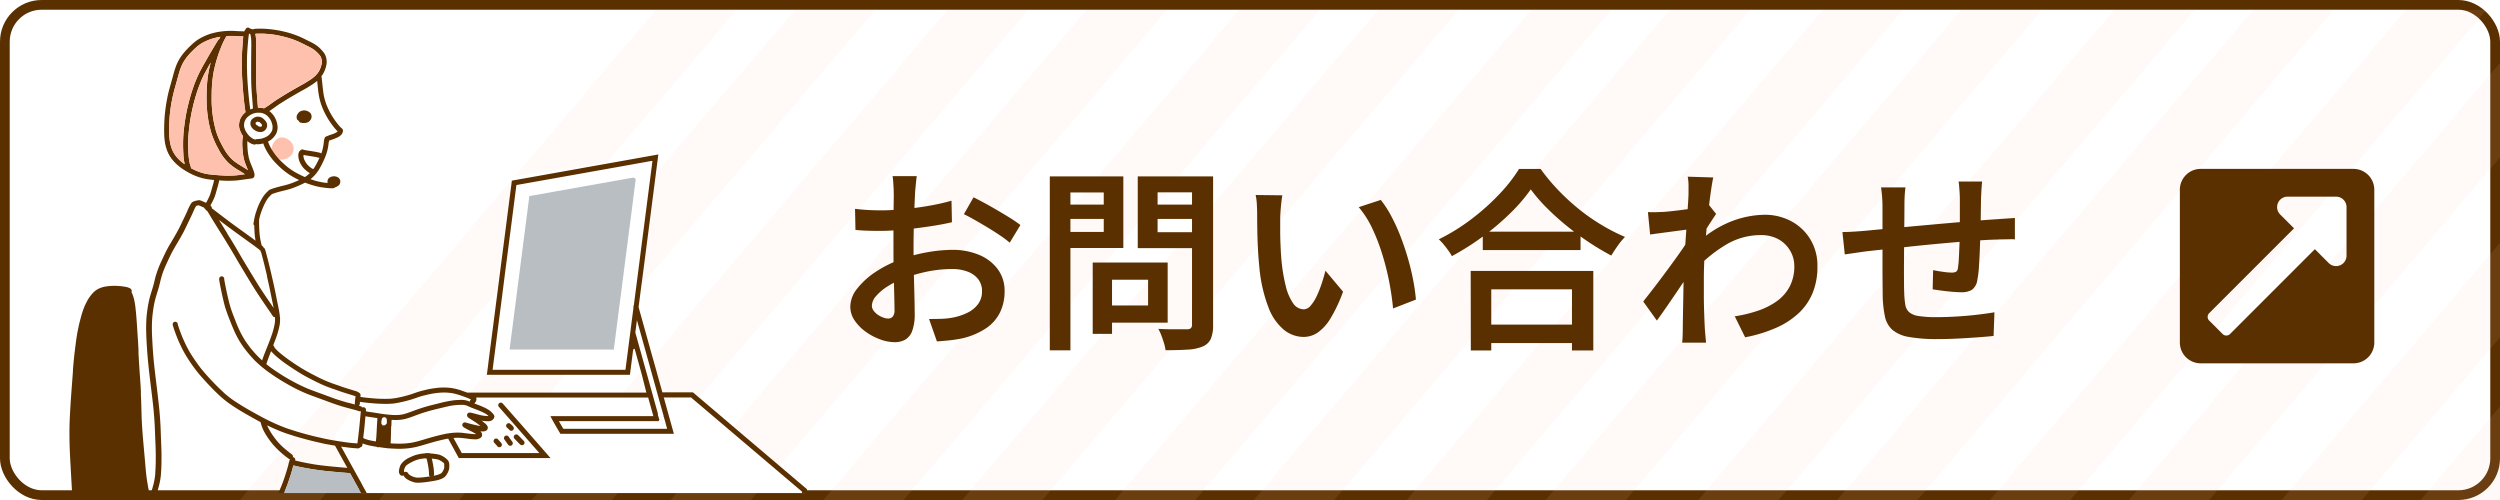 <svg xmlns="http://www.w3.org/2000/svg" xmlns:xlink="http://www.w3.org/1999/xlink" width="180" height="36" viewBox="0 0 180 36">
  <defs>
    <clipPath id="clip-path">
      <rect width="175.586" height="35.275" fill="none"/>
    </clipPath>
    <filter id="Icon_awesome-external-link-square-alt" x="155.449" y="10.664" width="17" height="17" filterUnits="userSpaceOnUse">
      <feOffset dy="1" input="SourceAlpha"/>
      <feGaussianBlur stdDeviation="0.5" result="blur"/>
      <feFlood flood-opacity="0.161"/>
      <feComposite operator="in" in2="blur"/>
      <feComposite in="SourceGraphic"/>
    </filter>
    <clipPath id="clip-path-2">
      <path id="長方形_26846" data-name="長方形 26846" d="M3,0H78a0,0,0,0,1,0,0V35.5a0,0,0,0,1,0,0H3a3,3,0,0,1-3-3V3A3,3,0,0,1,3,0Z" transform="translate(1733.764 11.25)" fill="#fff"/>
    </clipPath>
    <clipPath id="clip-path-3">
      <rect id="長方形_26845" data-name="長方形 26845" width="53.109" height="47.091" fill="none"/>
    </clipPath>
  </defs>
  <g id="btn_contact" transform="translate(-1710 -15)">
    <g id="長方形_26844" data-name="長方形 26844" transform="translate(1710 15)" fill="#fff" stroke="#5b3000" stroke-width="0.7">
      <rect width="180" height="36" rx="3" stroke="none"/>
      <rect x="0.35" y="0.35" width="179.3" height="35.3" rx="2.65" fill="none"/>
    </g>
    <g id="リピートグリッド_6" data-name="リピートグリッド 6" transform="translate(1714.414 15.725)" opacity="0.1" clip-path="url(#clip-path)">
      <g transform="translate(20360.586 11726.275)">
        <path id="パス_77741" data-name="パス 77741" d="M-47.188,0h5.774L-84.226,50.439H-90Z" transform="translate(-20270.586 -11726.275)" fill="#fec1ae"/>
        <path id="パス_77743" data-name="パス 77743" d="M-47.188,0h5.774L-84.226,50.439H-90Z" transform="translate(-20260.586 -11726.275)" fill="#fec1ae"/>
      </g>
      <g transform="translate(20381.586 11726.275)">
        <path id="パス_77741-2" data-name="パス 77741" d="M-47.188,0h5.774L-84.226,50.439H-90Z" transform="translate(-20270.586 -11726.275)" fill="#fec1ae"/>
        <path id="パス_77743-2" data-name="パス 77743" d="M-47.188,0h5.774L-84.226,50.439H-90Z" transform="translate(-20260.586 -11726.275)" fill="#fec1ae"/>
      </g>
      <g transform="translate(20402.586 11726.275)">
        <path id="パス_77741-3" data-name="パス 77741" d="M-47.188,0h5.774L-84.226,50.439H-90Z" transform="translate(-20270.586 -11726.275)" fill="#fec1ae"/>
        <path id="パス_77743-3" data-name="パス 77743" d="M-47.188,0h5.774L-84.226,50.439H-90Z" transform="translate(-20260.586 -11726.275)" fill="#fec1ae"/>
      </g>
      <g transform="translate(20423.586 11726.275)">
        <path id="パス_77741-4" data-name="パス 77741" d="M-47.188,0h5.774L-84.226,50.439H-90Z" transform="translate(-20270.586 -11726.275)" fill="#fec1ae"/>
        <path id="パス_77743-4" data-name="パス 77743" d="M-47.188,0h5.774L-84.226,50.439H-90Z" transform="translate(-20260.586 -11726.275)" fill="#fec1ae"/>
      </g>
      <g transform="translate(20444.586 11726.275)">
        <path id="パス_77741-5" data-name="パス 77741" d="M-47.188,0h5.774L-84.226,50.439H-90Z" transform="translate(-20270.586 -11726.275)" fill="#fec1ae"/>
        <path id="パス_77743-5" data-name="パス 77743" d="M-47.188,0h5.774L-84.226,50.439H-90Z" transform="translate(-20260.586 -11726.275)" fill="#fec1ae"/>
      </g>
      <g transform="translate(20465.586 11726.275)">
        <path id="パス_77741-6" data-name="パス 77741" d="M-47.188,0h5.774L-84.226,50.439H-90Z" transform="translate(-20270.586 -11726.275)" fill="#fec1ae"/>
        <path id="パス_77743-6" data-name="パス 77743" d="M-47.188,0h5.774L-84.226,50.439H-90Z" transform="translate(-20260.586 -11726.275)" fill="#fec1ae"/>
      </g>
      <g transform="translate(20486.586 11726.275)">
        <path id="パス_77741-7" data-name="パス 77741" d="M-47.188,0h5.774L-84.226,50.439H-90Z" transform="translate(-20270.586 -11726.275)" fill="#fec1ae"/>
        <path id="パス_77743-7" data-name="パス 77743" d="M-47.188,0h5.774L-84.226,50.439H-90Z" transform="translate(-20260.586 -11726.275)" fill="#fec1ae"/>
      </g>
      <g transform="translate(20507.586 11726.275)">
        <path id="パス_77741-8" data-name="パス 77741" d="M-47.188,0h5.774L-84.226,50.439H-90Z" transform="translate(-20270.586 -11726.275)" fill="#fec1ae"/>
        <path id="パス_77743-8" data-name="パス 77743" d="M-47.188,0h5.774L-84.226,50.439H-90Z" transform="translate(-20260.586 -11726.275)" fill="#fec1ae"/>
      </g>
      <g transform="translate(20528.586 11726.275)">
        <path id="パス_77741-9" data-name="パス 77741" d="M-47.188,0h5.774L-84.226,50.439H-90Z" transform="translate(-20270.586 -11726.275)" fill="#fec1ae"/>
        <path id="パス_77743-9" data-name="パス 77743" d="M-47.188,0h5.774L-84.226,50.439H-90Z" transform="translate(-20260.586 -11726.275)" fill="#fec1ae"/>
      </g>
    </g>
    <path id="パス_77916" data-name="パス 77916" d="M6.009,4.682q-.023.121-.044.33t-.042.426q-.021.218-.035.39-.019.388-.04.878T5.81,7.74q-.016.545-.026,1.095T5.775,9.892q0,.565.012,1.247t.03,1.349q.019.668.03,1.223t.012.868a3.437,3.437,0,0,1-.182,1.251,1.184,1.184,0,0,1-.507.629,1.569,1.569,0,0,1-.764.178,3.035,3.035,0,0,1-1.031-.2,4.285,4.285,0,0,1-1.042-.551,3.17,3.17,0,0,1-.8-.815,1.756,1.756,0,0,1-.311-.993,2.124,2.124,0,0,1,.507-1.312,5.549,5.549,0,0,1,1.333-1.2,8.171,8.171,0,0,1,1.77-.883,10.922,10.922,0,0,1,1.939-.522,10.642,10.642,0,0,1,1.8-.172,4.883,4.883,0,0,1,1.912.357,3.185,3.185,0,0,1,1.348,1.025,2.59,2.59,0,0,1,.5,1.6,3.448,3.448,0,0,1-.319,1.5,2.955,2.955,0,0,1-.994,1.149,5.177,5.177,0,0,1-1.749.743,9.278,9.278,0,0,1-.938.145q-.462.047-.873.075l-.567-1.616q.444,0,.88-.012a5.659,5.659,0,0,0,.814-.086,4.179,4.179,0,0,0,1.065-.349,2.079,2.079,0,0,0,.769-.624,1.513,1.513,0,0,0,.286-.927,1.37,1.37,0,0,0-.277-.871,1.729,1.729,0,0,0-.762-.541,3.088,3.088,0,0,0-1.114-.186,8.908,8.908,0,0,0-1.794.184,10.741,10.741,0,0,0-1.747.515,6.032,6.032,0,0,0-1.142.573,3.544,3.544,0,0,0-.8.685,1.085,1.085,0,0,0-.294.68.594.594,0,0,0,.121.354,1.242,1.242,0,0,0,.307.3,1.765,1.765,0,0,0,.386.2,1.032,1.032,0,0,0,.353.074.441.441,0,0,0,.331-.135.7.7,0,0,0,.131-.485q0-.382-.019-1.094t-.037-1.577q-.019-.866-.019-1.688,0-.6,0-1.224t.009-1.2q0-.571.009-1.014t0-.672q0-.149-.012-.374t-.028-.449a2.281,2.281,0,0,0-.044-.341Zm4.085,1.526q.528.257,1.177.623t1.244.73a11.375,11.375,0,0,1,.955.639L12.7,9.473a7.278,7.278,0,0,0-.675-.508q-.418-.285-.9-.576t-.939-.551q-.455-.259-.786-.417Zm-8.532.829q.607.07,1.058.089t.833.019q.537,0,1.193-.051t1.34-.14q.684-.089,1.337-.219t1.185-.285L8.54,8q-.574.135-1.258.245t-1.377.194q-.693.084-1.316.133T3.5,8.624q-.668,0-1.107-.016t-.8-.054ZM19.326,10.9h4.746v4.333H19.326V13.995h3.336V12.143H19.326Zm-.651,0h1.391v5.14H18.675ZM16.316,6.73h3.613V7.765H16.316Zm6.487,0h3.655V7.765H22.8ZM25.826,4.7h1.517V15.375a2.571,2.571,0,0,1-.159,1.013,1.1,1.1,0,0,1-.57.55,3.171,3.171,0,0,1-1.077.232q-.661.045-1.618.045a2.752,2.752,0,0,0-.108-.494q-.084-.279-.19-.56a3.2,3.2,0,0,0-.222-.482q.429.023.851.028t.754,0l.467,0a.4.4,0,0,0,.275-.084.368.368,0,0,0,.079-.267Zm-9.388,0H20.88V9.855H16.438V8.7H19.47V5.857H16.438Zm10.194,0V5.847H23.347v2.87h3.285V9.864H21.918V4.7Zm-11.046,0H17.07V17.224H15.585ZM32.33,6.063q-.042.225-.075.526t-.054.594q-.021.292-.026.488,0,.448,0,.959T32.2,9.671q.019.531.065,1.063a12.37,12.37,0,0,0,.307,1.848,3.712,3.712,0,0,0,.526,1.245.94.94,0,0,0,.778.445.661.661,0,0,0,.485-.259,2.878,2.878,0,0,0,.436-.682,7.615,7.615,0,0,0,.363-.91q.161-.487.272-.93L36.7,13a10.793,10.793,0,0,1-.9,1.919,3.322,3.322,0,0,1-.927,1.027,1.823,1.823,0,0,1-1.019.313,2.271,2.271,0,0,1-1.39-.495,3.833,3.833,0,0,1-1.128-1.613,10.714,10.714,0,0,1-.668-2.971q-.065-.64-.1-1.351t-.044-1.358q-.009-.646-.009-1.062,0-.28-.021-.675a4.373,4.373,0,0,0-.087-.694Zm7.086.331a7.418,7.418,0,0,1,.747,1.151,13.235,13.235,0,0,1,.661,1.441q.3.771.535,1.574t.383,1.576a13.63,13.63,0,0,1,.205,1.434L40.3,14.21q-.079-.881-.27-1.882a18.943,18.943,0,0,0-.5-2,13.741,13.741,0,0,0-.728-1.885,6.806,6.806,0,0,0-.974-1.527ZM46.76,8.681H53.8v1.325H46.76Zm-.2,6.691h7.306V16.7H46.565Zm-.67-3.866h8.828v5.728H53.182v-4.4H47.371v4.4H45.9Zm4.323-5.866a12.135,12.135,0,0,1-1.46,1.7,18.463,18.463,0,0,1-1.966,1.672,18.515,18.515,0,0,1-2.251,1.43,4.022,4.022,0,0,0-.253-.4q-.159-.225-.34-.44a3.881,3.881,0,0,0-.349-.37A14.472,14.472,0,0,0,45.937,7.78a16.28,16.28,0,0,0,2.013-1.8,11.085,11.085,0,0,0,1.42-1.815h1.555A14,14,0,0,0,52.2,5.695,15.74,15.74,0,0,0,53.69,7.064,14.327,14.327,0,0,0,55.322,8.2,13.224,13.224,0,0,0,57,9.058a5.416,5.416,0,0,0-.529.644q-.253.358-.459.7a19,19,0,0,1-1.642-.982q-.83-.553-1.6-1.185A18.431,18.431,0,0,1,51.34,6.941,11.539,11.539,0,0,1,50.218,5.639Zm14.689,9.135a9.657,9.657,0,0,0,1.692-.411,5.1,5.1,0,0,0,1.367-.7,3.027,3.027,0,0,0,.909-1.058,3.116,3.116,0,0,0,.319-1.466,2.13,2.13,0,0,0-.159-.807,2.243,2.243,0,0,0-.466-.713,2.2,2.2,0,0,0-.755-.507,2.648,2.648,0,0,0-1.024-.186,4.837,4.837,0,0,0-2.5.684A10.053,10.053,0,0,0,62.1,11.375l0-1.77A7.693,7.693,0,0,1,64.65,7.941a6.876,6.876,0,0,1,2.4-.478,4,4,0,0,1,1.91.46,3.561,3.561,0,0,1,1.379,1.3,3.641,3.641,0,0,1,.516,1.951,4.953,4.953,0,0,1-.338,1.9,4.154,4.154,0,0,1-1.008,1.471,5.783,5.783,0,0,1-1.634,1.06,10.4,10.4,0,0,1-2.225.68ZM61.733,8.5q-.211.023-.558.068l-.76.1-.83.11q-.417.056-.776.107l-.159-1.615q.281.014.538.007t.594-.021q.322-.023.775-.075t.932-.119q.479-.068.9-.147a4.477,4.477,0,0,0,.653-.163l.519.651q-.117.168-.28.418t-.327.507l-.285.448L61.959,11.2l-.569.842-.707,1.045q-.371.548-.732,1.07t-.655.923l-.983-1.372q.261-.331.611-.781t.732-.961q.382-.511.751-1.017T61.084,10q.308-.443.5-.752l.037-.464ZM61.574,5.91q0-.285,0-.589a3.4,3.4,0,0,0-.059-.6l1.84.056q-.07.313-.159.917t-.18,1.4q-.091.791-.168,1.661t-.124,1.731q-.047.861-.047,1.608,0,.587,0,1.162t.021,1.163q.016.589.049,1.238.014.182.04.484t.049.531H61.117q.023-.211.033-.512t.009-.47q.009-.681.019-1.249T61.2,13.24q.009-.626.028-1.472.009-.317.037-.826t.065-1.122q.037-.613.082-1.24T61.49,7.4q.037-.557.061-.954T61.574,5.91Zm21.141-.841q-.014.107-.03.315t-.028.432l-.021.407q-.009.458-.014.9t-.012.837q-.007.4-.021.763-.014.589-.04,1.252t-.065,1.239a7.2,7.2,0,0,1-.114.936,1.068,1.068,0,0,1-.381.71,1.439,1.439,0,0,1-.8.182q-.247,0-.644-.035t-.778-.086q-.381-.051-.615-.089l.033-1.382q.34.07.725.123a4.623,4.623,0,0,0,.595.054.665.665,0,0,0,.335-.065.346.346,0,0,0,.13-.275,5.927,5.927,0,0,0,.067-.688q.021-.417.042-.914t.03-.972q0-.383,0-.783V6.289q0-.177-.016-.409t-.033-.456a2.729,2.729,0,0,0-.044-.355Zm-5.52.424q-.042.318-.059.636t-.016.73q0,.4-.007,1.042T77.1,9.3q-.007.749-.012,1.486t0,1.335q0,.6.014.929a6.86,6.86,0,0,0,.077.876.925.925,0,0,0,.275.545,1.339,1.339,0,0,0,.683.282,7.852,7.852,0,0,0,1.282.081q.709,0,1.483-.047t1.484-.131q.71-.084,1.214-.173l-.061,1.705q-.462.051-1.148.1t-1.435.089q-.749.037-1.43.037a11.217,11.217,0,0,1-2.1-.156,2.454,2.454,0,0,1-1.182-.516,1.772,1.772,0,0,1-.53-.962,8.248,8.248,0,0,1-.161-1.49q0-.3-.007-.826t-.007-1.173V9.96q0-.679,0-1.295t0-1.071V6.943q0-.4-.026-.751t-.077-.7Zm-4.54,3.214q.308,0,.745-.026t.924-.068l1.269-.121,1.9-.177,2.207-.2q1.145-.1,2.211-.191T83.8,7.783q.285-.023.631-.045t.641-.045V9.235a2.676,2.676,0,0,0-.348-.009l-.491.009q-.255,0-.441.014-.546.009-1.334.063t-1.7.131q-.907.077-1.847.168T77.106,9.8l-1.563.168-1.112.121q-.219.028-.526.072l-.6.087-.481.07Z" transform="translate(1770 23)" fill="#5b3000"/>
    <g transform="matrix(1, 0, 0, 1, 1710, 15)" filter="url(#Icon_awesome-external-link-square-alt)">
      <path id="Icon_awesome-external-link-square-alt-2" data-name="Icon awesome-external-link-square-alt" d="M14,3.75v11a1.5,1.5,0,0,1-1.5,1.5H1.5A1.5,1.5,0,0,1,0,14.75v-11a1.5,1.5,0,0,1,1.5-1.5h11A1.5,1.5,0,0,1,14,3.75Zm-2.75.5h-3.5a.751.751,0,0,0-.53,1.28l1,1L2.11,12.64a.375.375,0,0,0,0,.53l.97.97a.375.375,0,0,0,.53,0L9.72,8.03l1,1A.75.75,0,0,0,12,8.5V5A.75.75,0,0,0,11.25,4.25Z" transform="translate(156.95 8.91)" fill="#5b3000"/>
    </g>
    <g id="マスクグループ_7" data-name="マスクグループ 7" transform="translate(-23 3.75)" clip-path="url(#clip-path-2)">
      <g id="グループ_38555" data-name="グループ 38555" transform="translate(41 -80)">
        <g id="グループ_38556" data-name="グループ 38556" transform="translate(0 81)">
          <path id="パス_77761" data-name="パス 77761" d="M1739.012,21.449l-1.3,11.246,1.961,6.471,2.479-.45,7.787,6.862V58.844h-31.963V45.578l-1.961-3.794,1.961-3.068h20.52l-1.246-4.187v2.55h-10.322l1.961-14.119Z" fill="#fff"/>
          <g id="グループ_38554" data-name="グループ 38554" transform="translate(1697 12.236)">
            <g id="グループ_38553" data-name="グループ 38553" clip-path="url(#clip-path-3)">
              <path id="パス_77744" data-name="パス 77744" d="M199.779,109.874a.869.869,0,0,1-.181-.07.134.134,0,0,1-.023-.014.124.124,0,0,1-.024.02.142.142,0,0,1-.193-.038,1.263,1.263,0,0,1-.168-.292.819.819,0,0,1-.047-.356,1.114,1.114,0,0,1,.04-.2,1.1,1.1,0,0,1,.139-.308.717.717,0,0,1,.237-.237l.017-.01a.641.641,0,0,1,.484-.07.957.957,0,0,1,.372.2.708.708,0,0,1,.159.163,1.044,1.044,0,0,1,.1.2.69.69,0,0,1,.046.233.609.609,0,0,1-.043.224.791.791,0,0,1-.159.267.91.91,0,0,1-.274.2.927.927,0,0,1-.294.088.631.631,0,0,1-.076,0,.49.49,0,0,1-.112-.012" transform="translate(-184.591 -100.37)" fill="#fec1ae"/>
              <path id="パス_77745" data-name="パス 77745" d="M325.339,420.907l.038.053c.013.017.026.033.04.049l.01.009.044.03a1.747,1.747,0,0,0,.175.094c.048.021.1.039.148.055s.078.021.119.028.062.007.094.009c.113,0,.226,0,.34-.013.164-.017.327-.038.49-.064s.332-.052.5-.085c.069-.017.137-.036.205-.06a1.546,1.546,0,0,0,.147-.065c.02-.012.04-.024.06-.038l.015-.013.017-.018c.017-.024.034-.048.049-.072a1.568,1.568,0,0,0,.079-.15c.01-.026.021-.052.03-.079s.007-.028.01-.042,0-.028,0-.043a2.134,2.134,0,0,0,0-.217c0-.009,0-.017,0-.026l0-.013-.01-.021v0l-.021-.024c-.022-.021-.046-.041-.07-.06a1.624,1.624,0,0,0-.143-.1,1.577,1.577,0,0,0-.143-.075.5.5,0,0,0-.049-.019c-.058-.015-.116-.026-.174-.036a4.8,4.8,0,0,0-.525-.051.276.276,0,0,1-.054,0H326.7l-.1,0c-.059,0-.116.009-.175.015-.081.009-.162.021-.243.036a3.44,3.44,0,0,0-.336.106c-.11.047-.217.1-.323.157a2.468,2.468,0,0,0-.226.137c-.027.021-.054.043-.079.066s-.028.029-.041.044l-.031.044-.025.046c-.013.034-.025.069-.037.1s-.022.08-.03.121c0,.017,0,.033,0,.049s0,.013,0,.02a.192.192,0,0,1,.037.052.179.179,0,0,1,.09-.024.2.2,0,0,1,.158.084m.432.662a1.624,1.624,0,0,1-.455-.189,1.023,1.023,0,0,1-.134-.09.981.981,0,0,1-.152-.188l-.013-.021a.186.186,0,0,1-.084.025.213.213,0,0,1-.152-.061.381.381,0,0,1-.09-.3,1.217,1.217,0,0,1,.046-.23.991.991,0,0,1,.1-.235,1.522,1.522,0,0,1,.671-.511,2.536,2.536,0,0,1,.54-.2,3.082,3.082,0,0,1,.591-.078c.04,0,.08,0,.12,0h.051l.15.009c.09.006.18.013.269.025s.18.024.269.043c.038.008.078.016.115.028a.879.879,0,0,1,.126.051,1.563,1.563,0,0,1,.409.275.729.729,0,0,1,.088.1.513.513,0,0,1,.079.262c0,.046,0,.093,0,.139a.994.994,0,0,1-.013.194,1.187,1.187,0,0,1-.133.331c-.024.043-.05.084-.077.125a.633.633,0,0,1-.174.167,1.158,1.158,0,0,1-.249.12,1.956,1.956,0,0,1-.288.082c-.18.037-.361.064-.543.092s-.366.051-.55.065c-.07,0-.141.009-.212.009a1.38,1.38,0,0,1-.305-.031" transform="translate(-300.966 -388.833)" fill="#5b3000"/>
              <path id="パス_77746" data-name="パス 77746" d="M350.974,421.18a.187.187,0,0,1-.165-.2s0,0,0-.006c0-.073,0-.145-.01-.217a.02.02,0,0,0,0-.007s0-.007,0-.01v0s0-.007,0-.011a6.851,6.851,0,0,0-.124-.723c-.022-.087-.045-.172-.074-.256-.016-.037-.036-.073-.051-.111a.173.173,0,0,1-.017-.073.231.231,0,0,1,0-.024.134.134,0,0,1,.02-.068l.037,0c.04,0,.081,0,.119,0h.051l.117.006a.093.093,0,0,1,.01.02c.019.044.04.087.057.132s.033.094.047.142c.03.11.054.222.076.333.04.193.073.388.093.586l0,.024a2.129,2.129,0,0,1,.011.3.183.183,0,0,1-.183.165h-.017" transform="translate(-324.922 -388.821)" fill="#5b3000"/>
              <path id="パス_77747" data-name="パス 77747" d="M438.3,401.718c-.056-.052-.108-.108-.16-.162l-.126-.13c-.039-.041-.078-.083-.121-.119l.018.014.009,0a.18.18,0,0,1-.088-.149.184.184,0,0,1,.177-.188.2.2,0,0,1,.111.033.512.512,0,0,1,.068.061c.051.051.1.1.151.154.069.071.136.143.208.211a.182.182,0,0,1-.124.317.177.177,0,0,1-.122-.047" transform="translate(-405.841 -371.693)" fill="#5b3000"/>
              <path id="パス_77748" data-name="パス 77748" d="M428.588,402.722a.192.192,0,0,1-.113-.08l-.008-.011h0l0,0c-.081-.109-.161-.22-.237-.332a.169.169,0,0,1-.05-.119.183.183,0,0,1,.246-.178c.08.031.115.109.162.175l.118.163-.014-.02.095.129a.183.183,0,0,1-.154.281.19.19,0,0,1-.041,0" transform="translate(-396.894 -372.618)" fill="#5b3000"/>
              <path id="パス_77749" data-name="パス 77749" d="M418.3,405.517c-.068-.081-.138-.161-.209-.238a.158.158,0,0,1-.037-.04.183.183,0,0,1,.271-.242l.017.017,0,0c.082.084.159.174.235.264a.183.183,0,0,1-.28.236" transform="translate(-387.483 -375.364)" fill="#5b3000"/>
              <path id="パス_77750" data-name="パス 77750" d="M430.489,390.3c-.017-.02-.035-.04-.053-.059a1.061,1.061,0,0,0-.086-.079l-.021-.015a.183.183,0,0,1,.209-.3,1.2,1.2,0,0,1,.231.218.185.185,0,0,1-.022.257.179.179,0,0,1-.117.043.185.185,0,0,1-.141-.064" transform="translate(-398.817 -361.335)" fill="#5b3000"/>
              <path id="パス_77751" data-name="パス 77751" d="M178.956,88.081l-.029,0-.02.007-.03.014-.042.026-.035.03-.007.007h0c0,.007,0,.014,0,.021s0,.026,0,.038,0,.005,0,.008v0h0c.012.019.024.038.037.057l.028.034.014.013,0,0a.18.18,0,0,1,.121.076l.017.008.039.015.034.007.047.005h.027l.025,0,.01,0,.014-.009.013-.01.009-.01.007-.01.01-.02.007-.017c0-.008,0-.016.006-.024a.058.058,0,0,0,0-.009v0c0-.005,0-.011,0-.016v0l-.006-.013c-.007-.011-.014-.022-.021-.033-.022-.029-.046-.056-.071-.083s-.043-.04-.065-.059l-.017-.012.02.012-.037-.021-.037-.013-.045-.01-.014,0h-.012m-.178.638a.206.206,0,0,1-.045-.036.5.5,0,0,1-.125-.089.805.805,0,0,1-.1-.122.441.441,0,0,1-.083-.229.57.57,0,0,1,.014-.174.4.4,0,0,1,.133-.2.652.652,0,0,1,.278-.145.589.589,0,0,1,.467.108,1.074,1.074,0,0,1,.2.2.57.57,0,0,1,.083.142.444.444,0,0,1,.021.243.525.525,0,0,1-.116.24.419.419,0,0,1-.118.1.5.5,0,0,1-.206.061l-.048,0a.746.746,0,0,1-.357-.1" transform="translate(-165.391 -81.309)" fill="#5b3000"/>
              <path id="パス_77752" data-name="パス 77752" d="M224.71,83.04a.738.738,0,0,1-.162-.088.394.394,0,0,1-.135-.143.235.235,0,0,1,0-.2.3.3,0,0,1,.1-.1.2.2,0,0,1,.021-.063.337.337,0,0,1,.241-.166.355.355,0,0,1,.162.012l.037,0a.5.5,0,0,1,.095.017.39.39,0,0,1,.158.09.376.376,0,0,1,.122.344.415.415,0,0,1-.3.327l-.018,0-.036.007a.455.455,0,0,1-.073.006.546.546,0,0,1-.2-.041" transform="translate(-207.996 -76.256)" fill="#5b3000"/>
              <path id="パス_77753" data-name="パス 77753" d="M224.23,82.1a.173.173,0,0,1,.06.029c.023,0,.046,0,.069,0h-.024a.9.9,0,0,0,.113-.006l.037-.007.03-.01,0,0,.011-.01.017-.019.016-.024,0-.008,0-.009h0s0,0,0-.007a.082.082,0,0,0,0-.014l0,0-.02-.014-.035-.017-.041-.014-.037-.007a.53.53,0,0,0-.059,0l-.023,0-.02,0-.032.011-.01.009-.026.029-.036.053v0s0,.006,0,.008l0,.01,0,0a.147.147,0,0,1,.005.016.107.107,0,0,0,0-.011l0,.012m.022.392c-.024,0-.047-.005-.069-.01l-.016,0a.212.212,0,0,1-.125-.082.2.2,0,0,1-.038-.074.183.183,0,0,1-.1-.073.172.172,0,0,1-.021-.044l0,.007,0-.011v0a.37.37,0,0,1,0-.247.636.636,0,0,1,.171-.244.589.589,0,0,1,.611-.057.6.6,0,0,1,.142.086.337.337,0,0,1,.108.15.412.412,0,0,1-.013.32.519.519,0,0,1-.206.223.6.6,0,0,1-.268.065l-.1,0a.691.691,0,0,1-.074,0" transform="translate(-207.501 -75.633)" fill="#5b3000"/>
              <path id="パス_77754" data-name="パス 77754" d="M13.779,5.771a1.186,1.186,0,0,1,.244.05h0a.19.19,0,0,1,.074-.063l.024-.012.024-.012a2.453,2.453,0,0,0,.244-.163l.064-.046.08-.057c.114-.082.231-.166.35-.244.313-.2.635-.4.958-.591.265-.154.54-.311.82-.468a8.916,8.916,0,0,0,.8-.49c.086-.066.164-.132.241-.2.022-.023.044-.045.065-.07l.016-.017h0c.036-.038.069-.076.1-.118s.058-.084.085-.128.046-.085.067-.129c.01-.021.017-.042.028-.068.024-.062.047-.129.073-.215.01-.04.02-.078.028-.118s.007-.064.009-.1,0-.061,0-.092V2.4c-.006-.049-.013-.1-.024-.146-.007-.029-.017-.058-.026-.086s-.024-.055-.038-.082-.034-.054-.053-.081c-.036-.044-.072-.086-.115-.13L17.9,1.863h0l0,0,0,0h0l0,0v0l0-.005-.012-.012c-.077-.077-.149-.144-.219-.2-.054-.041-.114-.082-.188-.129-.135-.079-.278-.15-.416-.218l-.08-.04c-.172-.085-.349-.174-.528-.254-.131-.057-.251-.1-.368-.145s-.214-.071-.35-.112A8.788,8.788,0,0,0,14.824.53,8.653,8.653,0,0,0,13.9.441h-.132c-.114,0-.232,0-.352.011l-.03,0h0a1.783,1.783,0,0,1,.033.185,2.759,2.759,0,0,1,.025.28c.008.186.006.375,0,.558l0,.193c0,.128,0,.256,0,.385,0,.375,0,.75,0,1.126,0,.344,0,.712.02,1.073.012.257.034.518.054.77l.016.2c.014.182.027.364.042.548h.06c.05,0,.1,0,.15.007m-.764.118a1.512,1.512,0,0,1,.192-.068q-.025-.352-.053-.7c-.029-.366-.059-.732-.07-1.1s-.01-.722-.009-1.082q0-.568.007-1.135c0-.34.018-.684-.01-1.024-.009-.077-.021-.154-.037-.23-.007-.027-.015-.054-.024-.081,0,0,0-.01-.007-.015-.027-.007-.054-.015-.08-.024-.006.029-.011.058-.017.088-.037.254-.056.511-.078.767s-.036.488-.047.732c-.012.389-.011.778,0,1.167s.037.768.066,1.151q.024.321.055.641v0c.03.308.065.614.11.92M12.7,7.467c.033.057.069.111.106.164s.093.118.145.173c.034.033.07.064.107.094s.083.061.126.088l.062.033c.026.011.052.02.079.029l.017,0a.155.155,0,0,1,.059.017.168.168,0,0,1,.107-.039c.047,0,.094,0,.141-.006A1.452,1.452,0,0,0,13.8,8a2,2,0,0,0,.226-.069,1.728,1.728,0,0,0,.182-.085.707.707,0,0,0,.069-.044,1.168,1.168,0,0,0,.1-.085c.025-.025.049-.051.071-.078.038-.048.074-.1.107-.149l.02-.037c.007-.02.014-.039.021-.059s.012-.044.017-.067.008-.064.011-.1c0-.049,0-.1,0-.146,0-.024-.008-.048-.013-.072-.02-.078-.043-.155-.07-.23-.017-.041-.037-.082-.057-.122s-.044-.072-.068-.107-.071-.092-.11-.136-.06-.058-.091-.085-.088-.065-.134-.094L14.008,6.2l-.1-.034c-.038-.011-.077-.02-.116-.028s-.091-.007-.136-.009h-.082l-.048,0c-.059.007-.117.015-.175.027s-.09.027-.135.043-.114.048-.168.077c-.034.02-.066.04-.1.063-.048.037-.094.075-.139.116l-.054.058c-.024.034-.047.067-.069.1s-.041.076-.06.116c-.008.022-.016.044-.024.067s-.011.052-.016.078c-.007.046-.012.092-.015.139,0,.028,0,.056,0,.084s.006.038.01.057c.015.056.034.112.054.166v0c0,.008.006.017.01.025s0,0,0,0a.1.1,0,0,0,0,.011h0c.015.036.03.071.047.1M8.1,2.7l-.02.042c-.029.068-.057.135-.083.2s-.047.133-.068.2l-.007.02c-.075.257-.146.516-.217.774q-.046.17-.094.341a11.461,11.461,0,0,0-.266,1.139c-.006.035-.012.07-.018.1-.045.29-.078.533-.1.761-.025.259-.035.518-.044.76,0,.007,0,.014,0,.022a8.743,8.743,0,0,0,.016.888,4.1,4.1,0,0,0,.065.428,3.56,3.56,0,0,0,.118.384c.032.075.068.151.106.223s.087.142.135.212c.067.088.14.173.221.261s.186.177.282.257c.057.043.113.085.172.125h0a0,0,0,0,0,0,0c-.015-.066-.028-.133-.04-.2A3.988,3.988,0,0,1,8.2,9.082a11.636,11.636,0,0,1-.008-1.2c.022-.437.08-.863.128-1.186.055-.374.13-.755.223-1.133.117-.474.221-.834.336-1.167a9.459,9.459,0,0,1,.461-1.13c.144-.288.3-.572.461-.847l.121-.213c.191-.337.391-.674.6-1.019l.027-.045c.03-.052.061-.1.094-.155l.013-.021a.414.414,0,0,1,.129-.147c.024-.049.048-.1.073-.145h0l.007-.011h-.013c-.09.014-.18.034-.267.053l-.054.012a4.463,4.463,0,0,0-.475.143,4.931,4.931,0,0,0-.452.21c-.083.047-.164.1-.246.155s-.136.1-.2.158-.14.127-.209.192c-.092.091-.175.174-.256.261s-.154.172-.245.283c-.059.081-.117.162-.171.243-.02.034-.041.068-.06.1l-.009.014,0-.007A2.361,2.361,0,0,0,8.1,2.7M16.85,9.2c0,.027,0,.054,0,.081s.009.059.014.088.021.075.034.113a1.172,1.172,0,0,0,.057.124l.007.012c.038.065.077.13.121.192q.03.038.063.073c.054.054.111.106.169.155a1.567,1.567,0,0,0,.139.1l.039.022c.023.009.047.017.071.024.039-.056.077-.112.112-.171a6.935,6.935,0,0,0,.326-.635h0a.174.174,0,0,1-.041-.005c-.067-.017-.134-.034-.2-.048-.106-.022-.213-.037-.319-.055h.006l-.371-.06c-.071-.011-.141-.023-.211-.037l-.012,0c0,.011,0,.022,0,.034M11.323.611A.164.164,0,0,1,11.3.635l-.019.029a5.118,5.118,0,0,0-.276.543l-.013.03c-.079.188-.14.344-.194.488s-.109.315-.162.48c-.044.146-.1.338-.148.535-.043.169-.084.353-.128.577l0,.029c-.013.077-.025.154-.035.231-.015.114-.028.227-.039.342-.019.2-.028.395-.038.588v.026c-.007.28-.009.531-.007.769s.023.507.041.726c.02.161.041.322.064.483.021.139.05.279.078.414l.011.051c.034.136.068.273.1.408.031.113.07.224.108.332l.02.055c.047.118.112.273.187.425.062.125.132.26.213.412.049.087.1.173.151.259s.093.142.141.209l.015.021c.079.1.154.2.23.28a3.472,3.472,0,0,0,.259.239c.182.137.37.256.53.354l.02.012c.1.057.192.115.286.176l.156.1h0s0,0,0,0c-.024-.06-.048-.119-.072-.178-.045-.109-.09-.219-.13-.331A2.9,2.9,0,0,1,12.51,9.2c-.026-.17-.044-.354-.058-.58a3.674,3.674,0,0,1,0-.514c.005-.065.013-.129.023-.193a.206.206,0,0,1,.033-.086L12.5,7.821a1.531,1.531,0,0,1-.18-.325l-.007-.018L12.3,7.459c-.016-.042-.03-.084-.045-.127a.959.959,0,0,1-.046-.23,1.209,1.209,0,0,1,.025-.318.984.984,0,0,1,.1-.283,1.217,1.217,0,0,1,.156-.233,1.336,1.336,0,0,1,.184-.176.192.192,0,0,1-.006-.026c-.118-.762-.177-1.529-.219-2.179a18.13,18.13,0,0,1-.011-2.333c.014-.219.035-.441.056-.655l0-.033,0-.047c0-.048.009-.1.013-.145,0-.014,0-.027,0-.041h-.015c-.173,0-.348-.01-.518-.019L11.825.6h-.012l-.145,0c-.107,0-.22,0-.345.01M9.757,3.257c-.092.171-.171.344-.257.536-.066.162-.135.337-.209.533-.057.153-.107.311-.156.464l-.02.063c-.077.263-.165.569-.235.878l-.017.074c-.031.135-.061.271-.088.407-.028.152-.056.3-.081.457-.076.51-.121.94-.142,1.356-.007.239-.007.438,0,.629.007.21.014.428.031.641a4.221,4.221,0,0,0,.08.487,1.734,1.734,0,0,0,.061.2c0,.007,0,.013.007.019a.2.2,0,0,1,.012.114c.112.061.226.117.336.168a4.34,4.34,0,0,0,.438.166,4.222,4.222,0,0,0,.44.1c.185.027.383.049.6.065.167.013.388.029.609.04q.127,0,.255,0c.2,0,.4-.008.583-.024s.388-.048.576-.075l.028,0,.023,0h0c-.084-.056-.169-.111-.255-.165l-.1-.062a4.51,4.51,0,0,1-.818-.577,3.816,3.816,0,0,1-.713-.968l-.014-.026c-.084-.156-.172-.317-.246-.482-.045-.1-.088-.2-.129-.3-.031-.078-.06-.158-.088-.238L10.251,7.7c-.03-.088-.055-.178-.08-.266-.029-.105-.056-.211-.081-.317-.048-.2-.083-.384-.108-.556-.037-.247-.061-.439-.076-.62-.019-.212-.027-.427-.032-.61s-.005-.366,0-.56c.006-.226.013-.43.027-.636a7.758,7.758,0,0,1,.165-1.186c.027-.116.054-.233.083-.349l.023-.088,0,0v0c-.136.239-.276.492-.415.749m7.968.67a8.227,8.227,0,0,1-1,.617q-.5.283-1,.579c-.153.091-.3.189-.453.283s-.282.182-.418.28-.25.179-.376.267c-.028.02-.057.039-.087.057l.016.012a1.332,1.332,0,0,1,.119.1,1.563,1.563,0,0,1,.458,1.007.989.989,0,0,1-.123.547,1.429,1.429,0,0,1-.346.394,1.283,1.283,0,0,1-.215.13c.01.033.021.065.032.1a3.529,3.529,0,0,0,.174.372,5.221,5.221,0,0,0,.3.461,4.766,4.766,0,0,0,.331.384,6.938,6.938,0,0,0,.567.519c.14.109.283.21.434.305a7.557,7.557,0,0,0,.735.383l.076.032c.044-.027.086-.054.128-.083.077-.058.15-.121.22-.186l.013-.013c-.026-.014-.051-.03-.076-.046a1.677,1.677,0,0,1-.227-.17,1.733,1.733,0,0,1-.205-.21,1.962,1.962,0,0,1-.172-.272,1.234,1.234,0,0,1-.15-.526.711.711,0,0,1,.039-.279.272.272,0,0,1,.1-.124.169.169,0,0,1,.094-.068.27.27,0,0,1,.052-.008.176.176,0,0,1,.088.02c.074.02.149.034.225.047.322.052.647.094.964.174a.19.19,0,0,1,.09.052c.022-.06.043-.121.062-.182a3.536,3.536,0,0,0,.086-.382c.011-.071.022-.143.031-.214a1.338,1.338,0,0,1,.035-.25A.157.157,0,0,1,18.368,8a.178.178,0,0,1,.1-.152c.079-.033.157-.065.237-.095.1-.035.193-.066.289-.1.059-.024.118-.048.175-.077a1.048,1.048,0,0,0,.106-.067l.035-.027.005-.007a2.183,2.183,0,0,1-.183-.192c-.114-.134-.222-.276-.322-.42a5.546,5.546,0,0,1-.553-.987,4.28,4.28,0,0,1-.2-.56,4.984,4.984,0,0,1-.122-.577c-.043-.3-.066-.6-.1-.9-.037.032-.076.063-.115.093m-7.576,8.881a.182.182,0,0,1,.1.188l.029.024c.309.238.62.473.929.709s.63.471.946.7.608.439.913.659l.342.248c-.019-.091-.034-.183-.045-.277-.02-.163-.032-.327-.04-.492-.006-.106-.009-.212-.011-.318a.171.171,0,0,1-.057-.15c.017-.108.035-.214.057-.321v0l.019-.094c.02-.084.038-.168.061-.251.017-.06.036-.117.056-.175h0l.029-.086a4.419,4.419,0,0,1,.478-1.01,2.519,2.519,0,0,1,.367-.415.45.45,0,0,1,.119-.087l.04-.017.129-.047c.313-.106.634-.181.953-.261a4.945,4.945,0,0,0,.539-.174c.148-.057.3-.12.44-.187-.081-.04-.162-.081-.243-.123a5.526,5.526,0,0,1-.5-.294,5.732,5.732,0,0,1-.9-.766,3.905,3.905,0,0,1-.32-.36q-.155-.2-.293-.416a3.413,3.413,0,0,1-.231-.435c-.033-.073-.061-.149-.087-.224l-.007-.02q-.074.02-.149.035a1.291,1.291,0,0,1-.265.027h-.02a.19.19,0,0,1-.084-.019.193.193,0,0,1-.108.041h-.008a.349.349,0,0,1-.089-.017,1.012,1.012,0,0,1-.178-.069,1.32,1.32,0,0,1-.247-.168c0,.024,0,.047,0,.07a5.7,5.7,0,0,0,.03.639c.016.153.038.3.068.455a3.769,3.769,0,0,0,.114.374c.067.171.14.34.206.511a2.293,2.293,0,0,1,.081.257.408.408,0,0,1,0,.25.223.223,0,0,1-.191.139c-.334.037-.664.094-1,.132-.186.021-.374.028-.561.032H11.42c-.152,0-.3-.005-.454-.014L10.776,11a.632.632,0,0,1-.02.136c-.022.094-.047.188-.072.281-.048.175-.1.348-.149.522a2.637,2.637,0,0,1-.083.253c-.035.085-.073.169-.111.252-.057.122-.121.239-.188.357.013.011.025.022.037.034l-.013-.011h0l-.02-.013-.008,0Zm1.21,2.006c.208.331.414.663.614,1s.4.695.609,1.04.4.662.6.992.4.666.617.992l.11.168c.263.4.532.786.8,1.179-.03-.155-.064-.308-.095-.463-.078-.381-.152-.764-.235-1.144-.03-.139-.063-.277-.094-.415L14.241,18a.029.029,0,0,0,0-.009c0-.006,0-.012,0-.018s0-.02-.007-.031-.009-.036-.013-.055l0-.022a.023.023,0,0,1,0-.007c-.011-.048-.024-.1-.035-.146-.062-.264-.124-.529-.191-.792-.037-.145-.075-.29-.113-.435-.017-.068-.035-.134-.053-.2-.009-.034-.018-.069-.027-.1a.2.2,0,0,1-.046-.116c0-.005,0-.01,0-.016a.188.188,0,0,1-.046-.029l-.087-.072c-.14-.111-.285-.216-.429-.32l-.455-.33c-.314-.226-.628-.451-.939-.68s-.626-.462-.935-.7l-.1-.074c.2.324.4.646.6.969M41.917,9.6l-2.224.4-2.32.413-2.334.416-2.345.417-.513.091q-.052.411-.105.822-.146,1.132-.292,2.265t-.295,2.287c-.1.74-.191,1.482-.286,2.223l-.28,2.169-.287,2.231q-.085.653-.169,1.306h9.566q.087-.677.175-1.353c0-.035.009-.07.013-.1h0c.017-.122.032-.244.047-.365h0l.127-.985.031-.244h0l.052-.406q.066-.509.132-1.019l0-.008s0,0,0,0a.187.187,0,0,1,.025-.156q.071-.553.143-1.106.148-1.134.292-2.267t.291-2.253q.145-1.125.29-2.249.142-1.1.285-2.207c.013-.106.027-.212.041-.318l-.056.01M20.1,27.017l.452.122h0a.159.159,0,0,1-.008-.061c.007-.1.013-.193.024-.29.01-.081.023-.16.036-.24l-.044-.017c-.157-.055-.318-.1-.478-.151-.175-.054-.35-.108-.523-.167-.09-.03-.178-.063-.267-.094l-.125-.045c-.03-.011-.062-.02-.092-.032s-.044-.015-.064-.023l-.009,0h0l-.008,0c-.223-.08-.444-.161-.662-.253s-.422-.19-.628-.295h0l-.012-.006h-.006c-.341-.173-.683-.346-1.011-.544s-.669-.423-1-.648a9.015,9.015,0,0,1-.76-.582,3.876,3.876,0,0,1-.349-.339c-.016-.018-.032-.037-.047-.055-.057.143-.114.287-.168.431q-.091.247-.175.5l.1.083c.158.124.32.24.485.355.278.188.559.372.848.541s.608.345.92.5c.176.086.353.168.533.247s.369.149.555.218l1.088.4.482.177h0l.01,0h0c.295.1.593.19.895.273m3.117.868c.132.007.264.009.4.006a3.362,3.362,0,0,0,.367-.042c.107-.024.211-.055.315-.088.174-.06.347-.124.519-.187q.287-.107.577-.2c.374-.121.755-.213,1.136-.306a9.007,9.007,0,0,1,1.136-.236c.186-.02.374-.029.56-.031a1.483,1.483,0,0,1,.28.024,1.289,1.289,0,0,1,.238.067l.087.038a.168.168,0,0,1,.053-.125l.016-.015.014-.017-.039-.021a4.6,4.6,0,0,0-.486-.194h0a5.963,5.963,0,0,0-.684-.212,3.06,3.06,0,0,0-.362-.057,4.511,4.511,0,0,0-.548-.014,6.236,6.236,0,0,0-.747.092c-.148.029-.295.066-.441.1s-.3.077-.442.124-.313.11-.47.161l.023-.008a8.954,8.954,0,0,1-1.1.274c-.1.018-.192.035-.29.045s-.191.016-.287.02c-.183.009-.367.008-.551,0-.292-.007-.584-.031-.875-.058-.155-.015-.31-.031-.464-.051l-.222-.031h-.005c0,.046-.007.092-.01.137a.2.2,0,0,1-.068.138c.052.015.1.031.153.051a.17.17,0,0,1,.089.082.182.182,0,0,1,.09-.022.185.185,0,0,1,.178.162.294.294,0,0,1,0,.039s0,0,0-.005a.22.22,0,0,1,0,.041c0,.019,0,.037,0,.056l.027.007c.127.027.256.044.384.063s.283.041.424.064.273.047.41.064q.135.017.269.03h0l.091.01.071.007.068.005h0l.074.006.056,0a.072.072,0,0,0,0-.013l0,.013m-.612.179a.179.179,0,0,0-.068.041h0a.2.2,0,0,0-.048.078.919.919,0,0,0-.024.1.829.829,0,0,0-.013.194.173.173,0,0,0,.053.115l-.008.135.015-.013a.169.169,0,0,1,.008-.109.187.187,0,0,0,.088.039h0l.023,0h.014a.178.178,0,0,0,.135-.078l.018-.012,0,0h0a.175.175,0,0,0,.029-.031.127.127,0,0,0,.012-.019.981.981,0,0,0,0-.281h0l0-.01a.18.18,0,0,0-.077-.125l.008.006a.19.19,0,0,0-.114-.039.171.171,0,0,0-.059.01m12.951.824h7.48c-.038-.139-.077-.277-.116-.416a0,0,0,0,0,0,0,1.262,1.262,0,0,0-.051-.191l-.02-.066a.065.065,0,0,0,0-.01c-.024-.077-.049-.153-.073-.229l.01,0q-.282-1.006-.561-2.015-.289-1.037-.577-2.074-.284-1.018-.568-2.037l-.219-.788c0,.019,0,.038-.007.057l-.108.84.118.421c.093.338.189.676.283,1.015q.269.969.539,1.937.255.916.509,1.831.087.31.173.619a.4.4,0,0,0,.028.19h0l.021.074.016.052h0c.014.047.03.094.045.14a.184.184,0,0,0-.05.1H35.24c.105.184.213.367.32.55m-14.257-.8c-.019.189-.034.379-.052.569-.029.3-.064.6-.1.9l.006,0a1.727,1.727,0,0,0,.173.075,3.268,3.268,0,0,0,.37.1c.12.026.241.047.363.066q.018-.162.032-.324c.018-.239.027-.479.04-.719.006-.119.014-.239.022-.358,0-.064.008-.128.013-.192,0-.028,0-.056.007-.085l-.079-.013-.432-.064c-.07-.01-.141-.02-.21-.032-.047-.008-.094-.015-.142-.025,0,.033-.007.066-.01.1m1.857.612c0,.182-.006.365-.009.548-.005.23-.011.46-.028.69a8.527,8.527,0,0,0,.863.019,6.139,6.139,0,0,0,.657-.067c.184-.036.367-.079.548-.131s.358-.106.536-.159c.376-.11.754-.215,1.136-.3a5.228,5.228,0,0,1,1.1-.138,4.413,4.413,0,0,1,.53.044c.169.02.336.042.506.058a2.548,2.548,0,0,0,.271.011h.009l-.028-.022a3.519,3.519,0,0,0-.344-.19l-.032-.016c-.083-.041-.164-.083-.246-.126q-.063-.033-.125-.069a1.218,1.218,0,0,1-.146-.095.182.182,0,0,1,.115-.327.442.442,0,0,1,.126.031l.1.027.218.057c.13.032.259.064.389.094.1.02.2.04.293.054-.037-.028-.073-.057-.109-.086-.073-.057-.146-.111-.223-.165s-.175-.114-.263-.17l-.13-.081c-.02-.013-.042-.025-.062-.04s-.024-.017-.036-.025a.032.032,0,0,1-.012-.008h0a.364.364,0,0,1-.106-.1.2.2,0,0,1-.024-.162.178.178,0,0,1,.131-.126.222.222,0,0,1,.087-.007.7.7,0,0,1,.1.018l.1.024.205.055c.132.035.265.071.4.1a2.9,2.9,0,0,0,.293.044c.074.006.148.01.222.01-.019-.021-.04-.041-.061-.061s-.067-.054-.1-.078c-.059-.038-.12-.072-.182-.1a6.145,6.145,0,0,0-.6-.257c-.11-.041-.22-.082-.328-.127s-.2-.091-.3-.132c-.035-.012-.072-.021-.108-.029s-.083-.015-.125-.02a3.11,3.11,0,0,0-.318,0h-.02a4.936,4.936,0,0,0-.61.068c-.166.034-.331.074-.5.114l-.494.119q-.513.122-1.012.283c-.183.061-.364.127-.545.195s-.357.135-.54.189a2.877,2.877,0,0,1-.293.072c-.094.017-.189.028-.283.037a4.05,4.05,0,0,1-.558,0c-.01.152-.013.3-.015.457m-8.871.1a4.188,4.188,0,0,0,.226.4,5.794,5.794,0,0,0,.443.6c.01.014.023.027.034.041h0l.01.011a5.077,5.077,0,0,0,.374.376c.2.178.412.346.627.51a.183.183,0,0,1,.063.192l.016,0a.183.183,0,0,1,.154.16c0,.024,0,.047,0,.071v.01c.143.034.287.066.431.1.381.078.764.153,1.15.209.405.057.811.1,1.218.137.24.023.479.044.721.064l.229.018q-.442-.8-.885-1.6c-.2-.032-.391-.066-.586-.1s-.387-.083-.58-.127-.384-.088-.576-.136q-.582-.146-1.157-.32c-.378-.115-.755-.237-1.12-.388q-.28-.117-.558-.242c-.1-.047-.206-.1-.307-.147.022.058.046.116.071.174M21.12,33l.278.5h0l.057.1h31.29v-.189l-1.42-1.205q-.843-.713-1.683-1.428l-1.6-1.358-1.657-1.406-1.519-1.289-.109-.093H42.792l.3,1.081q.163.586.326,1.172h0c.032.113.063.226.095.339l.007.026H35.35l-.178-.3-.026-.044c-.091-.155-.18-.31-.269-.466s-.172-.307-.247-.466l.024,0h7.387q-.16-.575-.32-1.149c-.017-.063-.035-.126-.053-.188H29.285a.594.594,0,0,1,.016.077.336.336,0,0,1,0,.1.481.481,0,0,1-.152.247l.1.039c.165.062.33.124.491.195a2.915,2.915,0,0,1,.476.25,1.444,1.444,0,0,1,.321.311.263.263,0,0,1,.058.132.3.3,0,0,1-.1.225.439.439,0,0,1-.2.115.657.657,0,0,1-.206.014,2.7,2.7,0,0,1-.406-.039c.077.06.154.122.229.184a.832.832,0,0,1,.09.085.436.436,0,0,1,.114.177.248.248,0,0,1-.088.254.461.461,0,0,1-.289.074c-.051,0-.1,0-.152-.011.018.019.037.039.054.061a.313.313,0,0,1,.063.265.271.271,0,0,1-.065.114.4.4,0,0,1-.108.073.6.6,0,0,1-.264.067,4,4,0,0,1-.581-.044c-.185-.023-.369-.047-.555-.063h-.01c-.111-.006-.223-.006-.336,0l-.132.011.211.385.383.7h5.587l-.458-.524L32,28.539l-1.053-1.2-.036-.041a.183.183,0,0,1,.28-.235l.041.047c.009.009.016.017.024.027h0L32.544,28.6l1.379,1.576q.358.411.718.82H28.034l-.2-.366-.252-.461-.314-.575-.111.019c-.375.073-.745.171-1.113.275s-.735.226-1.109.313a5.392,5.392,0,0,1-1.17.126h-.04c-.17,0-.342-.009-.511-.019-.083,0-.165-.011-.247-.018a.182.182,0,0,1-.044.005H22.9a.17.17,0,0,1-.05-.015q-.11-.011-.22-.025c-.117-.015-.233-.031-.349-.049a.193.193,0,0,1-.061.01.106.106,0,0,1-.026,0,.176.176,0,0,1-.081-.034c-.165-.025-.332-.052-.495-.088a3.2,3.2,0,0,1-.459-.132l-.053-.021c-.005.043-.01.086-.015.129a.181.181,0,0,1-.161.154.177.177,0,0,1-.141.075h-.009c-.182-.011-.365-.022-.546-.043s-.369-.045-.553-.071l-.121-.017.489.884.549.993.037.067h0l.064.115h0l.028.051.061.111.05.088h0l.2.36h0L21.12,33M8.03,37.059c.176.056.35.113.527.167s.34.1.513.14c.124.024.247.042.372.055s.264.008.4,0h.013c.1-.007.2-.013.3-.024s.223-.032.334-.05l.011,0h0c.114-.024.226-.05.339-.078s.236-.067.354-.1c.147-.05.293-.1.438-.159s.3-.126.443-.194.283-.146.421-.226.266-.161.4-.245c.081-.056.163-.112.242-.172s.167-.131.25-.2.139-.128.205-.2.135-.142.2-.216.121-.148.179-.223.121-.164.179-.246c.125-.187.246-.375.359-.568q.184-.317.353-.641c.087-.175.175-.35.254-.529.089-.2.171-.4.249-.612l.027-.076.04-.112h0a.006.006,0,0,1,0,0h0l0,0,0,0v0c.087-.245.166-.494.239-.744.036-.121.069-.243.1-.365l0-.017c.015-.056.03-.112.046-.167s.031-.113.052-.167h0l.007-.017a.185.185,0,0,1-.1-.037,7.078,7.078,0,0,1-1.041-.924l-.007-.007-.006-.007h0l-.046-.054a5.412,5.412,0,0,1-.339-.44,5.208,5.208,0,0,1-.32-.512,2.964,2.964,0,0,1-.224-.561c-.013-.041-.024-.082-.034-.125-.27-.143-.537-.293-.8-.442-.34-.191-.679-.385-1.007-.6q-.257-.166-.506-.342c-.162-.113-.314-.241-.465-.369s-.3-.276-.448-.418-.284-.285-.423-.43c-.275-.287-.542-.582-.8-.886a10.708,10.708,0,0,1-.692-.944,8.192,8.192,0,0,1-.59-1.033c-.084-.176-.165-.353-.239-.533s-.149-.377-.216-.569c-.03-.084-.057-.169-.084-.253-.01-.031-.019-.063-.028-.095a.7.7,0,0,1-.027-.111.183.183,0,0,1,.359-.065h0a.052.052,0,0,1,0,.012c.02.088.049.174.077.26.071.208.145.415.228.619s.183.423.282.631c.076.152.153.3.236.449s.174.287.264.428q.189.283.387.56c.138.192.29.373.441.554a18.045,18.045,0,0,0,1.5,1.541c.1.084.2.168.3.246s.21.155.316.23q.484.325.99.617t1.029.572l.217.116.05.026.2.1a13.675,13.675,0,0,0,1.286.557,22.013,22.013,0,0,0,2.287.654c.18.041.36.081.54.121.34.072.682.128,1.025.181.327.05.657.1.987.128l.3.02c.01-.084.02-.167.031-.25s.02-.161.029-.241h0c.011-.091.022-.181.032-.271q.032-.278.06-.557c.019-.187.034-.375.052-.563.014-.145.03-.29.044-.435a.187.187,0,0,1-.058.009.193.193,0,0,1-.071-.014l-.012,0c-.158-.052-.32-.1-.481-.139l-.55-.15c-.368-.1-.728-.226-1.087-.359l-1.093-.4c-.188-.069-.377-.137-.561-.214s-.364-.158-.543-.242c-.362-.171-.713-.368-1.058-.57s-.665-.41-.986-.634c-.231-.16-.456-.331-.672-.512l-.05-.043c-.059-.051-.118-.1-.176-.156q-.114-.1-.224-.21c-.071-.068-.136-.142-.2-.213-.131-.142-.256-.289-.377-.439a6.216,6.216,0,0,1-.668-.985c-.095-.178-.187-.359-.267-.545s-.155-.364-.228-.548c-.109-.273-.219-.547-.311-.827,0,0,0,.006,0,.009l-.054-.163,0,.009c-.062-.187-.109-.378-.155-.569s-.089-.38-.13-.57-.078-.376-.115-.565c-.019-.1-.038-.2-.055-.3-.007-.043-.014-.086-.019-.129a.221.221,0,0,1,.052-.188h0a.184.184,0,0,1,.258,0,.176.176,0,0,1,.052.135s0,0,0,0v0c0,.06.016.12.026.179.058.31.12.619.189.926.073.325.149.647.246.966.017.05.033.1.05.152v0h0c.091.27.2.536.3.8s.219.533.344.792a7.521,7.521,0,0,0,.379.668c.1.141.2.278.3.414s.215.263.326.391l0,0,.008.009c.078.088.156.175.238.258s.189.185.287.276l.035.03.05-.144c.128-.367.28-.724.421-1.084.109-.277.212-.555.3-.838.028-.1.055-.192.078-.29s.044-.2.063-.307c.009-.067.014-.133.02-.2,0-.084,0-.165-.009-.248h-.005a.168.168,0,0,1-.143-.071c-.395-.592-.808-1.173-1.193-1.771-.217-.337-.427-.678-.634-1.022s-.4-.663-.6-1-.4-.694-.61-1.04-.407-.668-.615-1-.418-.667-.624-1q-.16-.262-.318-.525l-.113-.191-.049-.041a.618.618,0,0,1-.136-.143.185.185,0,0,1-.058-.078c-.127-.06-.256-.115-.386-.168l-.093.014-.08.018h0l-.033.044c-.028.044-.055.089-.08.136-.044.091-.082.184-.123.276s-.094.21-.143.314c-.095.2-.194.4-.29.6s-.194.408-.3.607-.23.409-.349.612c-.165.283-.336.562-.486.854-.106.212-.206.428-.306.644s-.193.42-.273.636h0v0c-.06.171-.118.344-.164.518s-.089.379-.14.567-.113.382-.172.572-.114.391-.159.591a10.339,10.339,0,0,0-.155,1.057q-.028.378-.029.756c0,.251.008.5.02.753,0-.006,0-.011,0-.017.024.466.052.932.092,1.4s.094.922.148,1.382.115.938.169,1.408.107.912.142,1.369c.019.246.035.493.048.74s.019.466.027.7c.016.463.042.925.047,1.388,0,.444,0,.889-.037,1.331h0s0,.006,0,.009v0c0,.01,0,.02,0,.03h0a4.859,4.859,0,0,1-.081.6c-.044.211-.1.418-.161.624h0a.186.186,0,0,1,.064.25c-.117.216-.234.431-.355.645l-.007.012v0l-.089.258a.191.191,0,0,1-.085.109.143.143,0,0,1-.031.014l-.016,0c-.047.083-.094.166-.137.251h0a5.5,5.5,0,0,0-.257.563c-.011.032-.021.064-.029.1,0,.017-.005.035-.007.052s0,.047,0,.071c0,.008,0,.017,0,.026l0,.019.006.015,0,.006c.012.016.024.032.037.047.071.078.147.15.225.221a4.2,4.2,0,0,0,.332.262c.083.054.169.1.256.152.125.061.25.119.378.174s.251.1.378.146h0c.332.114.667.217,1,.321m2.994.538.194.086c.29.126.6.251.944.381.252.089.523.182.8.266l.115.034c.106.031.212.062.319.088.149.036.3.071.452.105.335.067.613.116.876.155s.557.076.9.11c.153.012.354.027.561.036s.428.016.642.02c.3.007.608.011.944.011H18c.741,0,1.472-.027,2.341-.066l.387-.017h.012l.28-.015.016,0V33.592l-.554-1-.026-.048-.012-.021-.111-.2-.024-.044-.024-.044-.042-.075-.043-.076q-.449-.033-.9-.073L19.212,32c-.347-.03-.707-.062-1.058-.107-.216-.027-.432-.058-.643-.092-.19-.03-.382-.066-.567-.1l-.02,0c-.25-.047-.513-.1-.8-.174l-.03.109c-.034.123-.067.246-.1.367-.069.233-.15.478-.253.768-.011.03-.021.06-.031.09l0,.013v0l0,0,0,0v0a10.4,10.4,0,0,1-.491,1.125,11.3,11.3,0,0,1-.576,1.02c-.1.16-.212.33-.335.492-.066.088-.133.173-.2.257s-.127.15-.183.207c-.084.086-.155.157-.231.226s-.146.128-.22.188l-.012.01c-.074.061-.156.118-.228.168-.091.063-.184.124-.278.185a7.25,7.25,0,0,1-1.064.558,6.635,6.635,0,0,1-.709.255l-.145.042h0m10.009,9.495V41.945c-.282-.023-.563-.045-.844-.069-.407-.033-.814-.053-1.221-.067q-.638-.022-1.275-.03c-.225,0-.449-.005-.673-.012s-.425-.02-.637-.033c-.429-.026-.859-.041-1.289-.052s-.863-.02-1.293-.042-.87-.064-1.3-.1l-.179-.014c0,.059-.008.118-.011.177-.026.419-.05.84-.074,1.26q-.063,1.216-.143,2.432-.057.846-.109,1.693h-.366c.044-.738.1-1.477.143-2.214.052-.814.094-1.629.139-2.444.018-.31.035-.62.057-.93l-.727-.047q-.289-.019-.577-.044.005.386.01.773.018,1.232.034,2.465.015,1.208.031,2.416v.025h-.365q-.01-.747-.02-1.495-.016-1.262-.033-2.524-.012-.847-.023-1.694l-.376-.04q-.647-.072-1.295-.157c-.453-.059-.907-.116-1.359-.185-.424-.065-.845-.148-1.266-.236-.223-.047-.447-.1-.668-.155-.2-.049-.4-.1-.6-.152q-.337-.093-.671-.2c-.1-.031-.2-.068-.294-.1s-.2-.075-.294-.121a5.566,5.566,0,0,1-.586-.319,6.015,6.015,0,0,1-.545-.389c-.152-.122-.295-.253-.437-.385a2.881,2.881,0,0,1-.368-.412,3.562,3.562,0,0,1-.261-.412.172.172,0,0,1-.043-.041,2.751,2.751,0,0,1-.162-.256,2.442,2.442,0,0,1-.131-.268c-.038-.089-.066-.183-.1-.276S.782,37.1.758,37.012c-.051-.182-.1-.364-.143-.546s-.094-.382-.131-.576-.067-.4-.1-.593-.06-.388-.082-.583c-.046-.407-.085-.814-.11-1.222-.05-.814-.094-1.63-.138-2.444S-.013,29.415.007,28.6c.01-.413.034-.825.058-1.237s.055-.854.087-1.281c.034-.445.066-.89.1-1.336v-.005h0v0a.352.352,0,0,1,0-.037c0-.007,0-.014,0-.021s0-.01,0-.015c0-.024,0-.05.007-.075h0s0-.01,0-.014v-.014c0-.006,0-.011,0-.017a.033.033,0,0,0,0-.007v0c.034-.414.074-.828.125-1.24s.1-.821.168-1.227c.04-.221.084-.441.132-.66.044-.2.1-.4.152-.594s.111-.387.183-.574c.036-.094.072-.19.116-.281s.1-.2.151-.3a2.792,2.792,0,0,1,.351-.5,1.125,1.125,0,0,1,.1-.106,1.53,1.53,0,0,1,.2-.162,1.461,1.461,0,0,1,.292-.152,1.91,1.91,0,0,1,.3-.088c.107-.02.214-.034.322-.044a3.707,3.707,0,0,1,.6-.013,4.24,4.24,0,0,1,.658.081.84.84,0,0,1,.29.117.206.206,0,0,1,.083.191.15.15,0,0,1-.017.058,1.128,1.128,0,0,1,.088.192c.036.1.068.2.095.307.023.088.039.178.056.266.035.192.054.388.074.581s.037.394.052.591c.029.374.051.749.076,1.123s.05.752.067,1.128c0,.012,0,.025,0,.038l0,.052v.006a.1.1,0,0,1,0,.016q0,.015,0,.029v.009c0,.017,0,.033,0,.049a.108.108,0,0,0,0,.017h0v0c0,.006,0,.01,0,.015v0c0,.067.007.135.011.2a.012.012,0,0,0,0,.006v.011c.022.391.047.78.074,1.171s.057.76.077,1.141c0,.057.006.113.009.17a.063.063,0,0,0,0,.013h0v0a.091.091,0,0,1,0,.016v.007c0,.007,0,.014,0,.02v.007s0,.009,0,.013,0,.013,0,.02h0v0s0,0,0,.007c0,.019,0,.04,0,.06s0,.062,0,.091l.007.146c0,.1.009.2.012.3.014.4.021.793.035,1.19,0,.086.007.173.01.26.021.387.046.775.078,1.161s.068.76.1,1.14c.039.4.071.809.107,1.214s.089.785.16,1.174c0,.006,0,.013,0,.02.025.124.049.248.078.371.024.1.05.194.079.29l.041-.125c.09-.276.173-.555.239-.838a4.789,4.789,0,0,0,.089-.6v0c0-.018,0-.035,0-.052s0-.028,0-.042c.036-.455.038-.914.034-1.369s-.033-.919-.048-1.379c-.007-.194-.013-.388-.022-.582-.025-.465-.06-.928-.108-1.392s-.108-.941-.165-1.41c-.113-.921-.225-1.842-.284-2.768-.031-.477-.059-.954-.064-1.433q0-.347.017-.694c.014-.231.041-.461.073-.69s.075-.467.127-.7.118-.434.184-.649.134-.436.186-.658c.025-.106.05-.212.077-.317s.057-.2.09-.3a6.684,6.684,0,0,1,.242-.64c.093-.209.19-.416.287-.622s.192-.4.3-.594.229-.392.344-.588c.158-.267.313-.536.454-.812.1-.194.189-.39.284-.584s.2-.412.293-.621a3.646,3.646,0,0,1,.286-.577A.428.428,0,0,1,9,12.5a.659.659,0,0,1,.153-.043l.09-.016a.458.458,0,0,1,.1-.012.313.313,0,0,1,.1.02l.029.012c.121.05.24.1.359.155l.007,0,.074-.132c.055-.1.1-.2.149-.3a2.272,2.272,0,0,0,.1-.263v0c.044-.148.087-.3.128-.446s.085-.287.114-.433a.165.165,0,0,1,0-.07c-.2-.018-.4-.042-.593-.077a4.063,4.063,0,0,1-1.1-.386,5.6,5.6,0,0,1-.516-.3c-.081-.052-.158-.109-.234-.168a2.8,2.8,0,0,1-.222-.185A2.964,2.964,0,0,1,7.325,9.4a2.352,2.352,0,0,1-.281-.515,2.963,2.963,0,0,1-.155-.54,4.446,4.446,0,0,1-.063-.573c-.017-.394-.006-.789.017-1.183a10.889,10.889,0,0,1,.135-1.16c.034-.2.072-.4.116-.6.04-.183.09-.364.14-.545s.107-.383.16-.575.106-.4.165-.594a4.425,4.425,0,0,1,.176-.495,3.639,3.639,0,0,1,.238-.445A3.505,3.505,0,0,1,8.338,1.7c.128-.146.266-.286.408-.419A3.872,3.872,0,0,1,9.2.9,3.635,3.635,0,0,1,9.716.617a3.3,3.3,0,0,1,.54-.2A5.011,5.011,0,0,1,11.442.24,5.562,5.562,0,0,1,12,.249l.255.013c.081,0,.162.006.243.006a.2.2,0,0,1,.084.019.216.216,0,0,1,.048-.092.194.194,0,0,1,.038-.032.159.159,0,0,1,.047-.1A.187.187,0,0,1,12.847,0a.194.194,0,0,1,.137.056l.022.011c.025.01.049.019.074.027l.076.019a.2.2,0,0,1,.06.027A.2.2,0,0,1,13.31.094a.684.684,0,0,1,.117-.008l.141-.007c.091,0,.182-.006.272,0,.195,0,.388.017.581.036a7.739,7.739,0,0,1,1.115.195c.194.048.385.1.574.167a5.571,5.571,0,0,1,.559.219c.17.077.336.161.5.244s.344.165.5.266a2.445,2.445,0,0,1,.258.184,2.5,2.5,0,0,1,.2.193h0l.009.01,0,.005h0l.01.01a1.956,1.956,0,0,1,.175.206,1.022,1.022,0,0,1,.112.2,1.185,1.185,0,0,1,.071.256,1.206,1.206,0,0,1,0,.394,1.951,1.951,0,0,1-.09.332,1.7,1.7,0,0,1-.269.5c.025.181.043.362.062.543s.037.341.057.513a4.579,4.579,0,0,0,.085.491,4.591,4.591,0,0,0,.141.472,5.783,5.783,0,0,0,.3.642,5.591,5.591,0,0,0,.364.574,4.28,4.28,0,0,0,.331.41,1.658,1.658,0,0,0,.138.125l-.01-.007a.215.215,0,0,1,.078.129.354.354,0,0,1-.023.164.443.443,0,0,1-.078.144.88.88,0,0,1-.286.21,4.146,4.146,0,0,1-.516.2l0,0-.009,0h0l-.084.033a.319.319,0,0,1,0,.035V8.172h0l0,.017a.26.26,0,0,1-.007.029c0-.006,0-.011,0-.016a.245.245,0,0,1-.018.042c-.005.05-.01.1-.017.151-.012.093-.027.186-.045.278a3.267,3.267,0,0,1-.137.5c-.064.173-.138.344-.218.51s-.166.335-.26.495a2.668,2.668,0,0,1-.636.736q.151.051.3.1c.158.045.316.084.477.114s.3.045.455.06q-.006-.029-.009-.059h0v0s0-.007,0-.011,0,.007,0,.01a.5.5,0,0,1,0-.087.337.337,0,0,1,.056-.148.326.326,0,0,1,.073-.081.548.548,0,0,1,.155-.075.561.561,0,0,1,.489.061.359.359,0,0,1,.143.35.352.352,0,0,1-.114.219.721.721,0,0,1-.162.1.569.569,0,0,1-.1.037.2.2,0,0,1-.134.065c-.039,0-.079,0-.118,0a3.421,3.421,0,0,1-.372-.025c-.188-.02-.376-.045-.562-.083a5.645,5.645,0,0,1-.579-.159q-.2-.063-.392-.137c-.075.04-.152.077-.229.114-.169.079-.339.154-.514.221a4.657,4.657,0,0,1-.463.158c-.157.042-.314.078-.472.118a6.568,6.568,0,0,0-.673.2l-.034.014c-.02.016-.038.034-.057.051-.076.075-.149.152-.218.235-.048.063-.091.128-.134.2a3.807,3.807,0,0,0-.2.4,5.847,5.847,0,0,0-.235.632c-.03.107-.055.215-.077.324a10.212,10.212,0,0,0,.036,1.058,4.825,4.825,0,0,0,.1.589v0h0a.028.028,0,0,0,0,.009c.014.062.03.122.046.183l0,.011.084.069a.167.167,0,0,1,.055.1.178.178,0,0,1,.093.09.763.763,0,0,1,.045.13c.021.069.038.14.057.21.04.152.081.3.12.456.078.306.151.613.223.921.009.039.019.078.027.118,0,.013.007.026.01.039a.02.02,0,0,0,0,.008.376.376,0,0,0,.01.04c0,.008,0,.017.005.024s0,.016.006.024c.013.057.026.114.039.17q.128.549.238,1.1c.038.194.075.388.116.581s.079.374.115.562a5.436,5.436,0,0,1,.08.592,2.111,2.111,0,0,1-.044.576,5.77,5.77,0,0,1-.157.6c-.059.185-.128.368-.2.55-.03.079-.061.158-.091.237a.182.182,0,0,1,.082.137c.021.028.043.055.065.082.087.1.179.185.274.272a10.581,10.581,0,0,0,.909.691h0c.288.2.579.388.88.565s.624.345.943.507l.022.012.025.013,0,0h0c.2.1.394.191.594.277s.42.165.631.241l.061.022h0l.016.005.005,0,.353.126c.337.12.681.216,1.02.326a.8.8,0,0,1,.347.168.2.2,0,0,1,.064.147.934.934,0,0,1-.016.12c.124.02.248.035.372.05.166.02.332.035.5.05a9.776,9.776,0,0,0,1.221.035,3.981,3.981,0,0,0,.431-.047h0l.016,0a9.512,9.512,0,0,0,1.074-.263l.042-.014c.173-.057.344-.123.518-.176s.355-.1.534-.142a5.058,5.058,0,0,1,.547-.106c.178-.025.357-.048.537-.058a4.223,4.223,0,0,1,.509.007c.1.007.192.015.287.03s.181.033.27.053a4.842,4.842,0,0,1,.522.159c.1.036.209.073.312.111h12.9L41.214,25v0h0l-.1-.365h0l-.424-1.524a.177.177,0,0,1-.1.062l-.008.06q-.094.726-.187,1.452l-.009.071L40.354,25h-10.3c0-.032.008-.066.012-.1l.021-.162.013-.1h0c.034-.265.069-.531.1-.8q.141-1.095.283-2.189t.284-2.2q.142-1.107.284-2.213.146-1.133.293-2.267.145-1.118.288-2.235.111-.857.221-1.715l.377-.067h0l.089-.016,2.349-.418L37,10.1l2.316-.413q1.117-.2,2.233-.4l.851-.152-.01.082c-.011.086-.022.172-.033.257l-.005.041-.043.333q-.142,1.1-.285,2.209-.145,1.124-.29,2.248t-.29,2.25q-.147,1.14-.3,2.28-.082.645-.166,1.29c.127.462.256.923.385,1.383q.287,1.03.573,2.06l.3,1.06h0l.1.365h0l.174.624.18.646h2.2l.283.239.047.04.051.044.05.042h0l1.387,1.176,1.643,1.4,1.617,1.372L51.645,32l1.1.933h0l.365.31V47.09h-.365V33.967H21.4v.286h0V47.091Z" transform="translate(0)" fill="#5b3000"/>
              <path id="パス_77755" data-name="パス 77755" d="M183.884,11.4a1.186,1.186,0,0,0-.244-.05c-.05,0-.1-.007-.15-.007h-.06c-.014-.184-.028-.366-.042-.548l-.016-.2c-.02-.252-.041-.513-.054-.77-.018-.362-.02-.729-.02-1.073,0-.376,0-.751,0-1.126,0-.128,0-.256,0-.385l0-.193c0-.182.005-.371,0-.558a2.779,2.779,0,0,0-.025-.28,1.791,1.791,0,0,0-.033-.185c.13-.01.259-.014.383-.014h.132a8.654,8.654,0,0,1,.92.089,8.768,8.768,0,0,1,.907.206c.136.04.248.076.35.112s.237.088.368.145c.179.081.356.169.528.254l.08.04c.138.068.28.139.416.218.074.047.134.088.188.129.07.059.142.126.219.2l.012.012,0,.005s0,.005,0,.005c.049.05.091.1.131.147.019.027.037.054.053.081s.026.054.038.082.019.057.026.086c.011.049.017.1.024.146V8c0,.031,0,.062,0,.092s0,.064-.009.1-.018.079-.028.118c-.026.086-.049.153-.073.215-.011.025-.019.046-.028.068-.022.044-.044.087-.068.129s-.056.086-.085.128-.067.079-.1.118-.053.06-.081.089c-.077.07-.155.136-.241.2a8.886,8.886,0,0,1-.8.49c-.28.157-.556.314-.82.468-.323.189-.645.388-.958.591-.119.078-.236.162-.35.244l-.08.057-.064.046a2.453,2.453,0,0,1-.244.163l-.024.012-.024.012a.191.191,0,0,0-.074.063h0Z" transform="translate(-169.862 -5.58)" fill="#fec1ae"/>
              <path id="パス_77756" data-name="パス 77756" d="M142.7,17.891l-.156-.1c-.094-.062-.19-.119-.286-.176l-.02-.012c-.16-.1-.348-.217-.53-.354a3.476,3.476,0,0,1-.259-.239c-.076-.085-.152-.177-.23-.28l-.015-.021c-.048-.067-.1-.137-.141-.209s-.1-.172-.151-.259c-.081-.152-.151-.287-.213-.412-.075-.153-.139-.308-.187-.425l-.02-.055c-.038-.108-.077-.219-.108-.332-.037-.135-.071-.272-.1-.408l-.011-.051c-.028-.135-.057-.275-.078-.414-.024-.161-.044-.322-.064-.483-.018-.219-.038-.475-.041-.726s0-.49.007-.769v-.026c.01-.193.019-.392.038-.588.011-.115.024-.228.039-.342.01-.078.023-.154.035-.231l0-.029c.044-.225.085-.408.128-.577.048-.2.1-.389.149-.535.053-.165.1-.324.162-.48s.115-.3.194-.488l.013-.03a5.12,5.12,0,0,1,.276-.543l.019-.029a.167.167,0,0,0,.022-.024c.125-.007.238-.01.345-.01l.145,0h.012l.166.01c.169.009.345.019.518.019h.014c0,.063-.01.125-.016.187l0,.047,0,.033c-.021.214-.042.436-.056.655a18.139,18.139,0,0,0,.011,2.334c.042.65.1,1.417.219,2.179a.194.194,0,0,0,.006.026,1.341,1.341,0,0,0-.184.176,1.218,1.218,0,0,0-.156.233.985.985,0,0,0-.1.283,1.208,1.208,0,0,0-.025.318.962.962,0,0,0,.046.23c.015.043.03.085.045.127l.007.018.007.018a1.533,1.533,0,0,0,.18.325l.007.01a.205.205,0,0,0-.033.086c-.01.064-.017.128-.023.193a3.667,3.667,0,0,0,0,.514c.013.225.032.41.058.58a2.9,2.9,0,0,0,.139.549c.041.111.085.221.13.331.024.06.048.119.072.179,0,0,0,0,0,0h0" transform="translate(-129.855 -7.629)" fill="#fec1ae"/>
              <path id="パス_77757" data-name="パス 77757" d="M119.6,42.479c-.222-.011-.442-.027-.609-.04-.221-.017-.418-.038-.6-.065a4.226,4.226,0,0,1-.44-.1,4.346,4.346,0,0,1-.438-.166c-.111-.051-.224-.108-.336-.168a.2.2,0,0,0-.012-.114c0-.006-.005-.012-.007-.019a1.718,1.718,0,0,1-.061-.2,4.239,4.239,0,0,1-.08-.487c-.017-.213-.025-.431-.031-.641-.006-.19-.005-.389,0-.629.021-.417.067-.846.142-1.356.025-.153.053-.305.081-.457.027-.136.057-.272.088-.407l.017-.074c.07-.309.158-.615.235-.878l.02-.063c.049-.153.1-.311.156-.464.074-.2.142-.371.209-.533.086-.192.165-.366.257-.536.139-.258.278-.51.415-.749-.037.146-.072.293-.105.438a7.76,7.76,0,0,0-.165,1.186c-.015.206-.021.409-.027.636-.005.194-.005.383,0,.56s.014.4.032.61c.015.181.039.372.076.62.025.172.06.354.108.556.025.106.052.212.081.317.024.088.049.178.08.266l.016.044c.028.08.057.159.088.238.041.1.084.2.129.3.074.164.162.325.246.482l.014.026a3.816,3.816,0,0,0,.713.968,4.514,4.514,0,0,0,.818.577l.1.062c.085.054.171.109.255.165l-.051.009c-.188.027-.383.056-.576.075s-.383.024-.583.024q-.127,0-.255,0" transform="translate(-108.431 -31.821)" fill="#fec1ae"/>
              <path id="パス_77758" data-name="パス 77758" d="M99.405,18.235c-.058-.04-.115-.082-.172-.125-.1-.08-.191-.167-.282-.257s-.154-.174-.221-.261c-.049-.071-.093-.14-.135-.212s-.074-.148-.106-.223a3.575,3.575,0,0,1-.118-.384,4.141,4.141,0,0,1-.065-.428,8.741,8.741,0,0,1-.016-.888c0-.007,0-.015,0-.022.009-.243.019-.5.044-.76.023-.229.055-.471.1-.761.006-.035.012-.07.018-.1a11.459,11.459,0,0,1,.266-1.139q.047-.171.094-.341c.071-.258.142-.517.217-.774l.007-.02c.021-.068.043-.135.068-.2s.054-.136.083-.2l.02-.042a2.372,2.372,0,0,1,.114-.216l-.01.02c.024-.044.05-.087.076-.129.054-.081.112-.162.171-.243.091-.111.169-.2.245-.283s.163-.17.256-.261c.069-.065.138-.129.209-.192s.122-.1.2-.158.163-.108.246-.155a4.929,4.929,0,0,1,.452-.21,4.467,4.467,0,0,1,.475-.143l.054-.012c.087-.019.177-.039.267-.053h.013l-.007.011h0c-.025.048-.049.1-.073.145a.413.413,0,0,0-.129.147l-.014.021c-.032.051-.063.1-.094.155l-.027.045c-.206.345-.407.683-.6,1.019l-.121.213c-.156.275-.317.559-.461.847a9.449,9.449,0,0,0-.461,1.13c-.115.334-.219.693-.336,1.167-.093.378-.168.759-.223,1.133-.048.323-.106.749-.128,1.186a11.617,11.617,0,0,0,.008,1.2,3.991,3.991,0,0,0,.057.562c.012.066.025.133.04.2a0,0,0,0,1,0,0h0" transform="translate(-91.105 -8.392)" fill="#fec1ae"/>
              <path id="パス_77759" data-name="パス 77759" d="M156.7,438.809q-.321-.007-.642-.02c-.207-.009-.408-.024-.561-.036-.346-.034-.632-.07-.9-.11s-.54-.088-.876-.155c-.151-.034-.3-.069-.452-.105-.107-.026-.213-.057-.319-.088l-.115-.034c-.28-.084-.552-.178-.8-.266-.345-.13-.654-.255-.944-.381l-.194-.086a6.908,6.908,0,0,0,.854-.3,7.249,7.249,0,0,0,1.064-.558c.094-.061.186-.122.278-.185.072-.05.154-.106.228-.168l.012-.01c.074-.06.149-.123.22-.188s.148-.141.231-.226c.057-.057.117-.125.183-.207s.136-.17.2-.257c.122-.161.233-.331.335-.492a11.306,11.306,0,0,0,.576-1.02,10.4,10.4,0,0,0,.491-1.125v.01c.011-.035.023-.071.036-.106.1-.29.184-.534.253-.768.036-.122.07-.244.1-.367l.03-.109c.29.07.553.127.8.174l.02,0c.185.036.377.072.567.1.211.034.428.065.643.092.351.045.711.077,1.058.107l.089.008q.447.04.9.073l.043.076.042.075.024.044.024.044.111.2.012.021.026.048.554,1v5.195l-.016,0-.28.015h-.012l-.387.017c-.869.039-1.6.065-2.341.066h-.221c-.337,0-.646,0-.944-.011" transform="translate(-139.864 -399.931)" fill="#b9bec2"/>
              <path id="パス_77760" data-name="パス 77760" d="M440.645,160.184h-6.839a.1.1,0,0,1,0-.026l.071-.555q.082-.641.165-1.282.134-1.027.265-2.055l.027-.21q.1-.775.2-1.551l.093-.725.008-.064.265-2.053.132-1.025q.079-.612.158-1.225c.013-.093.024-.186.036-.279l.016,0,.018,0,.088-.016.128-.023.128-.023q.46-.08.921-.164l.422-.076,2.311-.412,2.245-.4,1.019-.18.074-.014.075-.014.031,0a.186.186,0,0,1,.175.133c0,.007,0,.014.005.022a.181.181,0,0,1-.024.124l0,.017,0,.017-.061.474-.061.474-.1.8q-.088.679-.175,1.357-.086.66-.171,1.32l-.116.9q-.078.6-.155,1.2l-.126.983-.114.881q-.086.662-.171,1.324-.069.529-.137,1.058l-.132,1.027c-.012.09-.023.18-.035.269l0,0Z" transform="translate(-402.112 -137.006)" fill="#b9bec2"/>
            </g>
          </g>
        </g>
      </g>
    </g>
  </g>
</svg>
